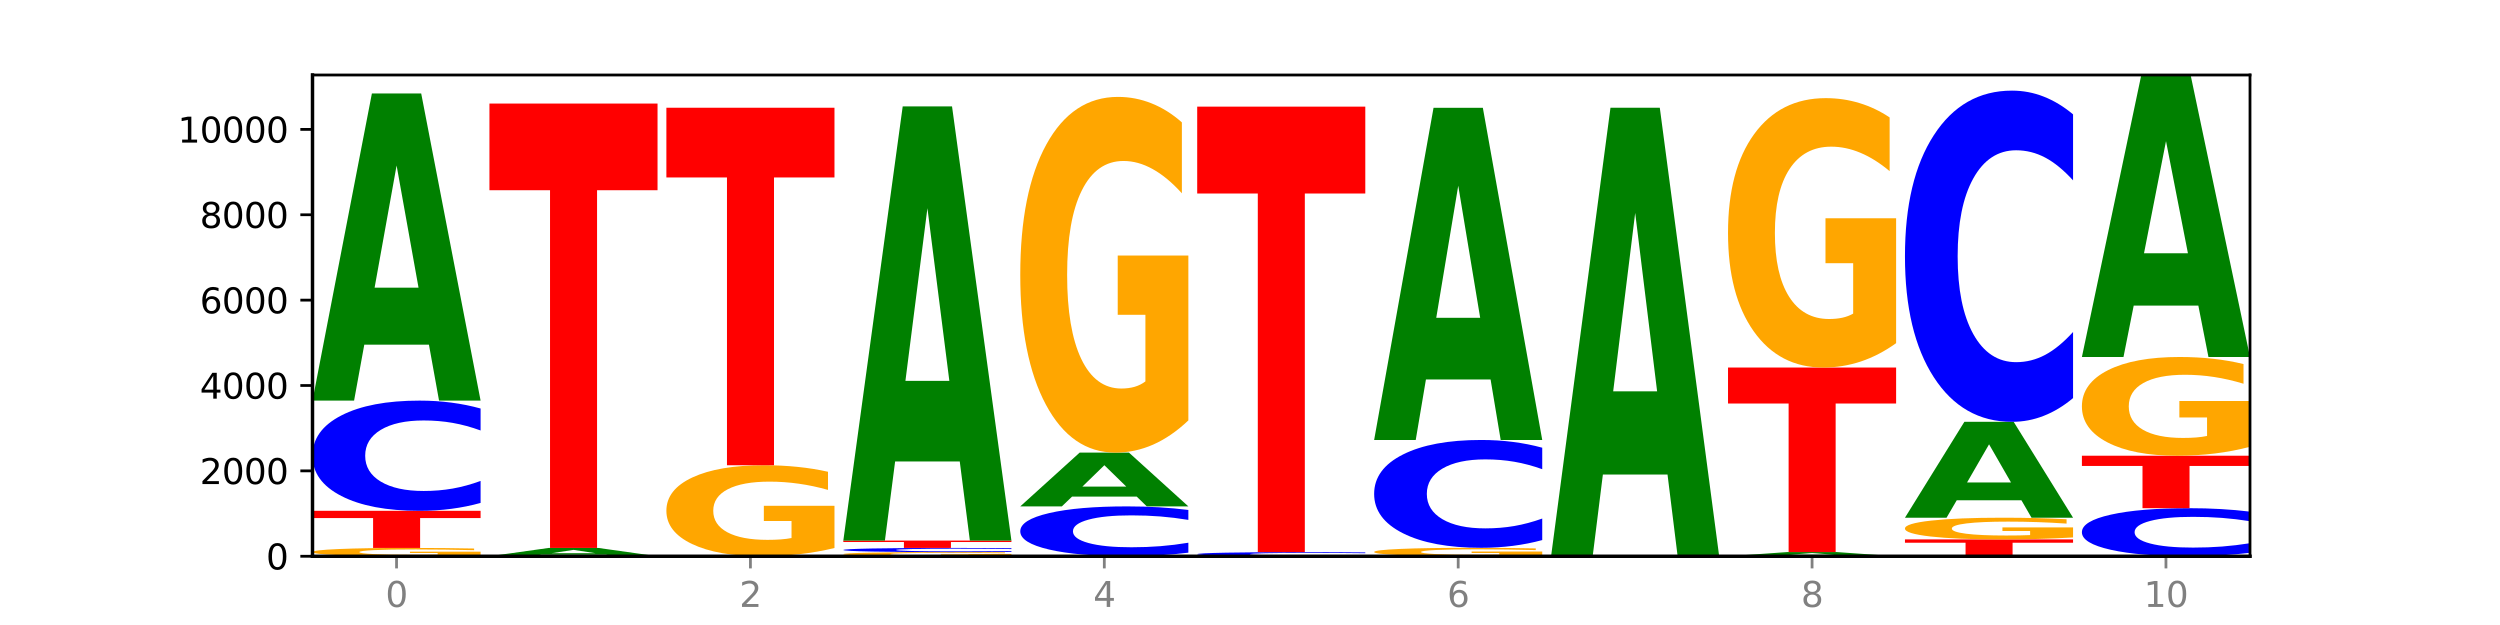 <?xml version="1.0" encoding="utf-8" standalone="no"?>
<!DOCTYPE svg PUBLIC "-//W3C//DTD SVG 1.1//EN"
  "http://www.w3.org/Graphics/SVG/1.1/DTD/svg11.dtd">
<svg xmlns:xlink="http://www.w3.org/1999/xlink" width="720pt" height="180pt" viewBox="0 0 720 180" xmlns="http://www.w3.org/2000/svg" version="1.1">
 <defs>
  <style type="text/css">*{stroke-linejoin: round; stroke-linecap: butt}</style>
 </defs>
 <g id="figure_1">
  <g id="patch_1">
   <path d="M 0 180 
L 720 180 
L 720 0 
L 0 0 
z
" style="fill: #ffffff"/>
  </g>
  <g id="axes_1">
   <g id="patch_2">
    <path d="M 90 160.2 
L 648 160.2 
L 648 21.6 
L 90 21.6 
z
" style="fill: #ffffff"/>
   </g>
   <g id="line2d_1">
    <path d="M 90 160.2 
L 648 160.2 
" clip-path="url(#p8528173e9a)" style="fill: none; stroke: #000000; stroke-width: 0.5; stroke-linecap: square"/>
   </g>
   <g id="patch_3">
    <path d="M 138.411 159.983 
Q 133.529 160.092 128.277 160.146 
Q 123.026 160.2 117.428 160.2 
Q 104.777 160.2 97.389 159.877 
Q 90 159.554 90 159.002 
Q 90 158.444 97.519 158.123 
Q 105.048 157.803 118.144 157.803 
Q 123.189 157.803 127.811 157.846 
Q 132.444 157.889 136.545 157.975 
L 136.545 158.452 
Q 132.313 158.343 128.126 158.289 
Q 123.938 158.235 119.728 158.235 
Q 111.938 158.235 107.717 158.434 
Q 103.497 158.632 103.497 159.002 
Q 103.497 159.369 107.566 159.569 
Q 111.634 159.768 119.12 159.768 
Q 121.16 159.768 122.907 159.757 
Q 124.654 159.745 126.042 159.72 
L 126.042 159.271 
L 118.068 159.271 
L 118.068 158.872 
L 138.411 158.872 
L 138.411 159.983 
z
" clip-path="url(#p8528173e9a)" style="fill: #ffa600"/>
   </g>
   <g id="patch_4">
    <path d="M 90 147.119 
L 138.411 147.119 
L 138.411 149.203 
L 120.994 149.203 
L 120.994 157.803 
L 107.45 157.803 
L 107.45 149.203 
L 90 149.203 
L 90 147.119 
z
" clip-path="url(#p8528173e9a)" style="fill: #ff0000"/>
   </g>
   <g id="patch_5">
    <path d="M 138.411 144.844 
Q 134.361 145.972 129.983 146.542 
Q 125.604 147.119 120.835 147.119 
Q 106.613 147.119 98.306 142.844 
Q 90 138.569 90 131.258 
Q 90 123.921 98.306 119.652 
Q 106.613 115.377 120.835 115.377 
Q 125.604 115.377 129.983 115.954 
Q 134.361 116.524 138.411 117.652 
L 138.411 123.98 
Q 134.325 122.485 130.361 121.79 
Q 126.397 121.095 122.018 121.095 
Q 114.163 121.095 109.662 123.803 
Q 105.173 126.504 105.173 131.258 
Q 105.173 135.992 109.662 138.7 
Q 114.163 141.402 122.018 141.402 
Q 126.397 141.402 130.361 140.707 
Q 134.325 140.005 138.411 138.51 
L 138.411 144.844 
z
" clip-path="url(#p8528173e9a)" style="fill: #0000ff"/>
   </g>
   <g id="patch_6">
    <path d="M 123.534 99.263 
L 104.916 99.263 
L 101.977 115.377 
L 90 115.377 
L 107.104 26.923 
L 121.307 26.923 
L 138.411 115.377 
L 126.444 115.377 
L 123.534 99.263 
z
M 107.886 82.847 
L 120.535 82.847 
L 114.22 47.662 
L 107.886 82.847 
z
" clip-path="url(#p8528173e9a)" style="fill: #008000"/>
   </g>
   <g id="patch_7">
    <path d="M 174.493 159.763 
L 155.875 159.763 
L 152.935 160.2 
L 140.959 160.2 
L 158.063 157.803 
L 172.266 157.803 
L 189.37 160.2 
L 177.403 160.2 
L 174.493 159.763 
z
M 158.845 159.318 
L 171.494 159.318 
L 165.179 158.365 
L 158.845 159.318 
z
" clip-path="url(#p8528173e9a)" style="fill: #008000"/>
   </g>
   <g id="patch_8">
    <path d="M 140.959 29.825 
L 189.37 29.825 
L 189.37 54.784 
L 171.953 54.784 
L 171.953 157.803 
L 158.409 157.803 
L 158.409 54.784 
L 140.959 54.784 
L 140.959 29.825 
z
" clip-path="url(#p8528173e9a)" style="fill: #ff0000"/>
   </g>
   <g id="patch_9">
    <path d="M 240.329 157.829 
Q 235.446 159.014 230.195 159.61 
Q 224.944 160.2 219.346 160.2 
Q 206.695 160.2 199.306 156.67 
Q 191.918 153.14 191.918 147.103 
Q 191.918 140.996 199.437 137.493 
Q 206.966 133.99 220.062 133.99 
Q 225.107 133.99 229.729 134.466 
Q 234.361 134.937 238.463 135.868 
L 238.463 141.093 
Q 234.231 139.897 230.043 139.306 
Q 225.855 138.711 221.646 138.711 
Q 213.856 138.711 209.635 140.887 
Q 205.415 143.059 205.415 147.103 
Q 205.415 151.109 209.483 153.297 
Q 213.552 155.479 221.038 155.479 
Q 223.078 155.479 224.825 155.354 
Q 226.571 155.224 227.96 154.954 
L 227.96 150.048 
L 219.986 150.048 
L 219.986 145.679 
L 240.329 145.679 
L 240.329 157.829 
z
" clip-path="url(#p8528173e9a)" style="fill: #ffa600"/>
   </g>
   <g id="patch_10">
    <path d="M 191.918 31.029 
L 240.329 31.029 
L 240.329 51.109 
L 222.912 51.109 
L 222.912 133.99 
L 209.368 133.99 
L 209.368 51.109 
L 191.918 51.109 
L 191.918 31.029 
z
" clip-path="url(#p8528173e9a)" style="fill: #ff0000"/>
   </g>
   <g id="patch_11">
    <path d="M 291.288 160.092 
Q 286.405 160.146 281.154 160.173 
Q 275.903 160.2 270.305 160.2 
Q 257.654 160.2 250.265 160.039 
Q 242.877 159.879 242.877 159.604 
Q 242.877 159.326 250.395 159.167 
Q 257.925 159.008 271.021 159.008 
Q 276.066 159.008 280.688 159.029 
Q 285.32 159.051 289.422 159.093 
L 289.422 159.331 
Q 285.19 159.276 281.002 159.249 
Q 276.814 159.222 272.605 159.222 
Q 264.815 159.222 260.594 159.321 
Q 256.374 159.42 256.374 159.604 
Q 256.374 159.786 260.442 159.886 
Q 264.511 159.985 271.997 159.985 
Q 274.037 159.985 275.784 159.98 
Q 277.53 159.974 278.919 159.961 
L 278.919 159.738 
L 270.945 159.738 
L 270.945 159.539 
L 291.288 159.539 
L 291.288 160.092 
z
" clip-path="url(#p8528173e9a)" style="fill: #ffa600"/>
   </g>
   <g id="patch_12">
    <path d="M 291.288 158.921 
Q 287.238 158.964 282.859 158.986 
Q 278.481 159.008 273.711 159.008 
Q 259.489 159.008 251.183 158.845 
Q 242.877 158.683 242.877 158.405 
Q 242.877 158.127 251.183 157.965 
Q 259.489 157.803 273.711 157.803 
Q 278.481 157.803 282.859 157.825 
Q 287.238 157.846 291.288 157.889 
L 291.288 158.129 
Q 287.202 158.072 283.237 158.046 
Q 279.273 158.02 274.895 158.02 
Q 267.04 158.02 262.539 158.123 
Q 258.05 158.225 258.05 158.405 
Q 258.05 158.585 262.539 158.688 
Q 267.04 158.79 274.895 158.79 
Q 279.273 158.79 283.237 158.764 
Q 287.202 158.737 291.288 158.681 
L 291.288 158.921 
z
" clip-path="url(#p8528173e9a)" style="fill: #0000ff"/>
   </g>
   <g id="patch_13">
    <path d="M 242.877 155.688 
L 291.288 155.688 
L 291.288 156.101 
L 273.871 156.101 
L 273.871 157.803 
L 260.327 157.803 
L 260.327 156.101 
L 242.877 156.101 
L 242.877 155.688 
z
" clip-path="url(#p8528173e9a)" style="fill: #ff0000"/>
   </g>
   <g id="patch_14">
    <path d="M 276.411 132.908 
L 257.793 132.908 
L 254.853 155.688 
L 242.877 155.688 
L 259.98 30.636 
L 274.184 30.636 
L 291.288 155.688 
L 279.321 155.688 
L 276.411 132.908 
z
M 260.762 109.698 
L 273.412 109.698 
L 267.097 59.956 
L 260.762 109.698 
z
" clip-path="url(#p8528173e9a)" style="fill: #008000"/>
   </g>
   <g id="patch_15">
    <path d="M 342.247 159.171 
Q 338.197 159.681 333.818 159.939 
Q 329.439 160.2 324.67 160.2 
Q 310.448 160.2 302.142 158.266 
Q 293.836 156.332 293.836 153.025 
Q 293.836 149.706 302.142 147.775 
Q 310.448 145.841 324.67 145.841 
Q 329.439 145.841 333.818 146.102 
Q 338.197 146.36 342.247 146.87 
L 342.247 149.732 
Q 338.16 149.056 334.196 148.742 
Q 330.232 148.427 325.853 148.427 
Q 317.998 148.427 313.498 149.652 
Q 309.009 150.874 309.009 153.025 
Q 309.009 155.166 313.498 156.391 
Q 317.998 157.614 325.853 157.614 
Q 330.232 157.614 334.196 157.299 
Q 338.16 156.982 342.247 156.305 
L 342.247 159.171 
z
" clip-path="url(#p8528173e9a)" style="fill: #0000ff"/>
   </g>
   <g id="patch_16">
    <path d="M 327.37 143.019 
L 308.752 143.019 
L 305.812 145.841 
L 293.836 145.841 
L 310.939 130.351 
L 325.143 130.351 
L 342.247 145.841 
L 330.28 145.841 
L 327.37 143.019 
z
M 311.721 140.144 
L 324.371 140.144 
L 318.056 133.983 
L 311.721 140.144 
z
" clip-path="url(#p8528173e9a)" style="fill: #008000"/>
   </g>
   <g id="patch_17">
    <path d="M 342.247 121.082 
Q 337.364 125.716 332.113 128.044 
Q 326.862 130.351 321.263 130.351 
Q 308.613 130.351 301.224 116.553 
Q 293.836 102.756 293.836 79.16 
Q 293.836 55.29 301.354 41.598 
Q 308.884 27.907 321.98 27.907 
Q 327.025 27.907 331.647 29.769 
Q 336.279 31.61 340.38 35.25 
L 340.38 55.671 
Q 336.149 50.994 331.961 48.688 
Q 327.773 46.36 323.564 46.36 
Q 315.774 46.36 311.553 54.867 
Q 307.333 63.353 307.333 79.16 
Q 307.333 94.82 311.401 103.369 
Q 315.47 111.898 322.956 111.898 
Q 324.996 111.898 326.742 111.411 
Q 328.489 110.903 329.878 109.845 
L 329.878 90.672 
L 321.904 90.672 
L 321.904 73.595 
L 342.247 73.595 
L 342.247 121.082 
z
" clip-path="url(#p8528173e9a)" style="fill: #ffa600"/>
   </g>
   <g id="patch_18">
    <path d="M 393.205 160.115 
Q 389.156 160.157 384.777 160.178 
Q 380.398 160.2 375.629 160.2 
Q 361.407 160.2 353.101 160.039 
Q 344.795 159.879 344.795 159.604 
Q 344.795 159.328 353.101 159.168 
Q 361.407 159.008 375.629 159.008 
Q 380.398 159.008 384.777 159.029 
Q 389.156 159.051 393.205 159.093 
L 393.205 159.331 
Q 389.119 159.275 385.155 159.248 
Q 381.191 159.222 376.812 159.222 
Q 368.957 159.222 364.457 159.324 
Q 359.968 159.426 359.968 159.604 
Q 359.968 159.782 364.457 159.884 
Q 368.957 159.985 376.812 159.985 
Q 381.191 159.985 385.155 159.959 
Q 389.119 159.933 393.205 159.877 
L 393.205 160.115 
z
" clip-path="url(#p8528173e9a)" style="fill: #0000ff"/>
   </g>
   <g id="patch_19">
    <path d="M 344.795 30.71 
L 393.205 30.71 
L 393.205 55.731 
L 375.789 55.731 
L 375.789 159.008 
L 362.245 159.008 
L 362.245 55.731 
L 344.795 55.731 
L 344.795 30.71 
z
" clip-path="url(#p8528173e9a)" style="fill: #ff0000"/>
   </g>
   <g id="patch_20">
    <path d="M 444.164 159.98 
Q 439.282 160.09 434.031 160.145 
Q 428.78 160.2 423.181 160.2 
Q 410.531 160.2 403.142 159.872 
Q 395.753 159.544 395.753 158.984 
Q 395.753 158.416 403.272 158.091 
Q 410.802 157.766 423.897 157.766 
Q 428.942 157.766 433.564 157.81 
Q 438.197 157.854 442.298 157.94 
L 442.298 158.426 
Q 438.067 158.314 433.879 158.26 
Q 429.691 158.204 425.481 158.204 
Q 417.691 158.204 413.471 158.406 
Q 409.25 158.608 409.25 158.984 
Q 409.25 159.356 413.319 159.559 
Q 417.388 159.762 424.874 159.762 
Q 426.914 159.762 428.66 159.75 
Q 430.407 159.738 431.796 159.713 
L 431.796 159.257 
L 423.821 159.257 
L 423.821 158.851 
L 444.164 158.851 
L 444.164 159.98 
z
" clip-path="url(#p8528173e9a)" style="fill: #ffa600"/>
   </g>
   <g id="patch_21">
    <path d="M 444.164 155.54 
Q 440.115 156.643 435.736 157.201 
Q 431.357 157.766 426.588 157.766 
Q 412.366 157.766 404.06 153.583 
Q 395.753 149.401 395.753 142.248 
Q 395.753 135.07 404.06 130.894 
Q 412.366 126.712 426.588 126.712 
Q 431.357 126.712 435.736 127.276 
Q 440.115 127.834 444.164 128.938 
L 444.164 135.128 
Q 440.078 133.665 436.114 132.985 
Q 432.15 132.305 427.771 132.305 
Q 419.916 132.305 415.415 134.955 
Q 410.927 137.598 410.927 142.248 
Q 410.927 146.88 415.415 149.529 
Q 419.916 152.172 427.771 152.172 
Q 432.15 152.172 436.114 151.492 
Q 440.078 150.806 444.164 149.343 
L 444.164 155.54 
z
" clip-path="url(#p8528173e9a)" style="fill: #0000ff"/>
   </g>
   <g id="patch_22">
    <path d="M 429.288 109.286 
L 410.67 109.286 
L 407.73 126.712 
L 395.753 126.712 
L 412.857 31.054 
L 427.061 31.054 
L 444.164 126.712 
L 432.198 126.712 
L 429.288 109.286 
z
M 413.639 91.532 
L 426.289 91.532 
L 419.974 53.482 
L 413.639 91.532 
z
" clip-path="url(#p8528173e9a)" style="fill: #008000"/>
   </g>
   <g id="patch_23">
    <path d="M 480.247 136.669 
L 461.629 136.669 
L 458.689 160.2 
L 446.712 160.2 
L 463.816 31.029 
L 478.02 31.029 
L 495.123 160.2 
L 483.157 160.2 
L 480.247 136.669 
z
M 464.598 112.695 
L 477.248 112.695 
L 470.933 61.315 
L 464.598 112.695 
z
" clip-path="url(#p8528173e9a)" style="fill: #008000"/>
   </g>
   <g id="patch_24">
    <path d="M 531.206 159.981 
L 512.587 159.981 
L 509.648 160.2 
L 497.671 160.2 
L 514.775 158.995 
L 528.979 158.995 
L 546.082 160.2 
L 534.116 160.2 
L 531.206 159.981 
z
M 515.557 159.757 
L 528.206 159.757 
L 521.892 159.278 
L 515.557 159.757 
z
" clip-path="url(#p8528173e9a)" style="fill: #008000"/>
   </g>
   <g id="patch_25">
    <path d="M 497.671 105.849 
L 546.082 105.849 
L 546.082 116.214 
L 528.666 116.214 
L 528.666 158.995 
L 515.122 158.995 
L 515.122 116.214 
L 497.671 116.214 
L 497.671 105.849 
z
" clip-path="url(#p8528173e9a)" style="fill: #ff0000"/>
   </g>
   <g id="patch_26">
    <path d="M 546.082 98.829 
Q 541.2 102.339 535.949 104.102 
Q 530.697 105.849 525.099 105.849 
Q 512.448 105.849 505.06 95.4 
Q 497.671 84.95 497.671 67.08 
Q 497.671 49.002 505.19 38.633 
Q 512.72 28.263 525.815 28.263 
Q 530.86 28.263 535.482 29.674 
Q 540.115 31.068 544.216 33.825 
L 544.216 49.29 
Q 539.985 45.749 535.797 44.002 
Q 531.609 42.239 527.399 42.239 
Q 519.609 42.239 515.389 48.681 
Q 511.168 55.108 511.168 67.08 
Q 511.168 78.94 515.237 85.415 
Q 519.305 91.874 526.792 91.874 
Q 528.831 91.874 530.578 91.505 
Q 532.325 91.121 533.714 90.319 
L 533.714 75.799 
L 525.739 75.799 
L 525.739 62.865 
L 546.082 62.865 
L 546.082 98.829 
z
" clip-path="url(#p8528173e9a)" style="fill: #ffa600"/>
   </g>
   <g id="patch_27">
    <path d="M 548.63 155.356 
L 597.041 155.356 
L 597.041 156.301 
L 579.624 156.301 
L 579.624 160.2 
L 566.081 160.2 
L 566.081 156.301 
L 548.63 156.301 
L 548.63 155.356 
z
" clip-path="url(#p8528173e9a)" style="fill: #ff0000"/>
   </g>
   <g id="patch_28">
    <path d="M 597.041 154.79 
Q 592.159 155.073 586.908 155.215 
Q 581.656 155.356 576.058 155.356 
Q 563.407 155.356 556.019 154.513 
Q 548.63 153.671 548.63 152.229 
Q 548.63 150.771 556.149 149.935 
Q 563.679 149.099 576.774 149.099 
Q 581.819 149.099 586.441 149.212 
Q 591.074 149.325 595.175 149.547 
L 595.175 150.795 
Q 590.944 150.509 586.756 150.368 
Q 582.568 150.226 578.358 150.226 
Q 570.568 150.226 566.348 150.746 
Q 562.127 151.264 562.127 152.229 
Q 562.127 153.186 566.196 153.708 
Q 570.264 154.229 577.75 154.229 
Q 579.79 154.229 581.537 154.199 
Q 583.284 154.168 584.673 154.104 
L 584.673 152.933 
L 576.698 152.933 
L 576.698 151.889 
L 597.041 151.889 
L 597.041 154.79 
z
" clip-path="url(#p8528173e9a)" style="fill: #ffa600"/>
   </g>
   <g id="patch_29">
    <path d="M 582.164 144.069 
L 563.546 144.069 
L 560.607 149.099 
L 548.63 149.099 
L 565.734 121.487 
L 579.937 121.487 
L 597.041 149.099 
L 585.074 149.099 
L 582.164 144.069 
z
M 566.516 138.944 
L 579.165 138.944 
L 572.85 127.961 
L 566.516 138.944 
z
" clip-path="url(#p8528173e9a)" style="fill: #008000"/>
   </g>
   <g id="patch_30">
    <path d="M 597.041 114.65 
Q 592.992 118.039 588.613 119.753 
Q 584.234 121.487 579.465 121.487 
Q 565.243 121.487 556.936 108.64 
Q 548.63 95.793 548.63 73.823 
Q 548.63 51.774 556.936 38.947 
Q 565.243 26.1 579.465 26.1 
Q 584.234 26.1 588.613 27.833 
Q 592.992 29.548 597.041 32.937 
L 597.041 51.951 
Q 592.955 47.459 588.991 45.37 
Q 585.027 43.281 580.648 43.281 
Q 572.793 43.281 568.292 51.419 
Q 563.804 59.537 563.804 73.823 
Q 563.804 88.049 568.292 96.187 
Q 572.793 104.305 580.648 104.305 
Q 585.027 104.305 588.991 102.216 
Q 592.955 100.108 597.041 95.615 
L 597.041 114.65 
z
" clip-path="url(#p8528173e9a)" style="fill: #0000ff"/>
   </g>
   <g id="patch_31">
    <path d="M 648 159.208 
Q 643.951 159.7 639.572 159.948 
Q 635.193 160.2 630.424 160.2 
Q 616.202 160.2 607.895 158.336 
Q 599.589 156.471 599.589 153.283 
Q 599.589 150.083 607.895 148.222 
Q 616.202 146.357 630.424 146.357 
Q 635.193 146.357 639.572 146.609 
Q 643.951 146.858 648 147.349 
L 648 150.109 
Q 643.914 149.457 639.95 149.154 
Q 635.986 148.851 631.607 148.851 
Q 623.752 148.851 619.251 150.032 
Q 614.762 151.21 614.762 153.283 
Q 614.762 155.347 619.251 156.528 
Q 623.752 157.707 631.607 157.707 
Q 635.986 157.707 639.95 157.403 
Q 643.914 157.097 648 156.445 
L 648 159.208 
z
" clip-path="url(#p8528173e9a)" style="fill: #0000ff"/>
   </g>
   <g id="patch_32">
    <path d="M 599.589 131.248 
L 648 131.248 
L 648 134.195 
L 630.583 134.195 
L 630.583 146.357 
L 617.04 146.357 
L 617.04 134.195 
L 599.589 134.195 
L 599.589 131.248 
z
" clip-path="url(#p8528173e9a)" style="fill: #ff0000"/>
   </g>
   <g id="patch_33">
    <path d="M 648 128.675 
Q 643.118 129.962 637.866 130.608 
Q 632.615 131.248 627.017 131.248 
Q 614.366 131.248 606.978 127.418 
Q 599.589 123.589 599.589 117.039 
Q 599.589 110.413 607.108 106.613 
Q 614.637 102.813 627.733 102.813 
Q 632.778 102.813 637.4 103.33 
Q 642.033 103.841 646.134 104.851 
L 646.134 110.519 
Q 641.903 109.221 637.715 108.581 
Q 633.527 107.935 629.317 107.935 
Q 621.527 107.935 617.306 110.296 
Q 613.086 112.651 613.086 117.039 
Q 613.086 121.386 617.155 123.759 
Q 621.223 126.126 628.709 126.126 
Q 630.749 126.126 632.496 125.991 
Q 634.243 125.85 635.631 125.556 
L 635.631 120.235 
L 627.657 120.235 
L 627.657 115.494 
L 648 115.494 
L 648 128.675 
z
" clip-path="url(#p8528173e9a)" style="fill: #ffa600"/>
   </g>
   <g id="patch_34">
    <path d="M 633.123 88.018 
L 614.505 88.018 
L 611.566 102.813 
L 599.589 102.813 
L 616.693 21.6 
L 630.896 21.6 
L 648 102.813 
L 636.033 102.813 
L 633.123 88.018 
z
M 617.475 72.945 
L 630.124 72.945 
L 623.809 40.641 
L 617.475 72.945 
z
" clip-path="url(#p8528173e9a)" style="fill: #008000"/>
   </g>
   <g id="matplotlib.axis_1">
    <g id="xtick_1">
     <g id="line2d_2">
      <defs>
       <path id="m63401f78d0" d="M 0 0 
L 0 3.5 
" style="stroke: #808080; stroke-width: 0.8"/>
      </defs>
      <g>
       <use xlink:href="#m63401f78d0" x="114.205" y="160.2" style="fill: #808080; stroke: #808080; stroke-width: 0.8"/>
      </g>
     </g>
     <g id="text_1">
      <!-- 0 -->
      <g style="fill: #808080" transform="translate(111.024 174.798) scale(0.1 -0.1)">
       <defs>
        <path id="DejaVuSans-30" d="M 2034 4250 
Q 1547 4250 1301 3770 
Q 1056 3291 1056 2328 
Q 1056 1369 1301 889 
Q 1547 409 2034 409 
Q 2525 409 2770 889 
Q 3016 1369 3016 2328 
Q 3016 3291 2770 3770 
Q 2525 4250 2034 4250 
z
M 2034 4750 
Q 2819 4750 3233 4129 
Q 3647 3509 3647 2328 
Q 3647 1150 3233 529 
Q 2819 -91 2034 -91 
Q 1250 -91 836 529 
Q 422 1150 422 2328 
Q 422 3509 836 4129 
Q 1250 4750 2034 4750 
z
" transform="scale(0.016)"/>
       </defs>
       <use xlink:href="#DejaVuSans-30"/>
      </g>
     </g>
    </g>
    <g id="xtick_2">
     <g id="line2d_3">
      <g>
       <use xlink:href="#m63401f78d0" x="216.123" y="160.2" style="fill: #808080; stroke: #808080; stroke-width: 0.8"/>
      </g>
     </g>
     <g id="text_2">
      <!-- 2 -->
      <g style="fill: #808080" transform="translate(212.942 174.798) scale(0.1 -0.1)">
       <defs>
        <path id="DejaVuSans-32" d="M 1228 531 
L 3431 531 
L 3431 0 
L 469 0 
L 469 531 
Q 828 903 1448 1529 
Q 2069 2156 2228 2338 
Q 2531 2678 2651 2914 
Q 2772 3150 2772 3378 
Q 2772 3750 2511 3984 
Q 2250 4219 1831 4219 
Q 1534 4219 1204 4116 
Q 875 4013 500 3803 
L 500 4441 
Q 881 4594 1212 4672 
Q 1544 4750 1819 4750 
Q 2544 4750 2975 4387 
Q 3406 4025 3406 3419 
Q 3406 3131 3298 2873 
Q 3191 2616 2906 2266 
Q 2828 2175 2409 1742 
Q 1991 1309 1228 531 
z
" transform="scale(0.016)"/>
       </defs>
       <use xlink:href="#DejaVuSans-32"/>
      </g>
     </g>
    </g>
    <g id="xtick_3">
     <g id="line2d_4">
      <g>
       <use xlink:href="#m63401f78d0" x="318.041" y="160.2" style="fill: #808080; stroke: #808080; stroke-width: 0.8"/>
      </g>
     </g>
     <g id="text_3">
      <!-- 4 -->
      <g style="fill: #808080" transform="translate(314.86 174.798) scale(0.1 -0.1)">
       <defs>
        <path id="DejaVuSans-34" d="M 2419 4116 
L 825 1625 
L 2419 1625 
L 2419 4116 
z
M 2253 4666 
L 3047 4666 
L 3047 1625 
L 3713 1625 
L 3713 1100 
L 3047 1100 
L 3047 0 
L 2419 0 
L 2419 1100 
L 313 1100 
L 313 1709 
L 2253 4666 
z
" transform="scale(0.016)"/>
       </defs>
       <use xlink:href="#DejaVuSans-34"/>
      </g>
     </g>
    </g>
    <g id="xtick_4">
     <g id="line2d_5">
      <g>
       <use xlink:href="#m63401f78d0" x="419.959" y="160.2" style="fill: #808080; stroke: #808080; stroke-width: 0.8"/>
      </g>
     </g>
     <g id="text_4">
      <!-- 6 -->
      <g style="fill: #808080" transform="translate(416.778 174.798) scale(0.1 -0.1)">
       <defs>
        <path id="DejaVuSans-36" d="M 2113 2584 
Q 1688 2584 1439 2293 
Q 1191 2003 1191 1497 
Q 1191 994 1439 701 
Q 1688 409 2113 409 
Q 2538 409 2786 701 
Q 3034 994 3034 1497 
Q 3034 2003 2786 2293 
Q 2538 2584 2113 2584 
z
M 3366 4563 
L 3366 3988 
Q 3128 4100 2886 4159 
Q 2644 4219 2406 4219 
Q 1781 4219 1451 3797 
Q 1122 3375 1075 2522 
Q 1259 2794 1537 2939 
Q 1816 3084 2150 3084 
Q 2853 3084 3261 2657 
Q 3669 2231 3669 1497 
Q 3669 778 3244 343 
Q 2819 -91 2113 -91 
Q 1303 -91 875 529 
Q 447 1150 447 2328 
Q 447 3434 972 4092 
Q 1497 4750 2381 4750 
Q 2619 4750 2861 4703 
Q 3103 4656 3366 4563 
z
" transform="scale(0.016)"/>
       </defs>
       <use xlink:href="#DejaVuSans-36"/>
      </g>
     </g>
    </g>
    <g id="xtick_5">
     <g id="line2d_6">
      <g>
       <use xlink:href="#m63401f78d0" x="521.877" y="160.2" style="fill: #808080; stroke: #808080; stroke-width: 0.8"/>
      </g>
     </g>
     <g id="text_5">
      <!-- 8 -->
      <g style="fill: #808080" transform="translate(518.695 174.798) scale(0.1 -0.1)">
       <defs>
        <path id="DejaVuSans-38" d="M 2034 2216 
Q 1584 2216 1326 1975 
Q 1069 1734 1069 1313 
Q 1069 891 1326 650 
Q 1584 409 2034 409 
Q 2484 409 2743 651 
Q 3003 894 3003 1313 
Q 3003 1734 2745 1975 
Q 2488 2216 2034 2216 
z
M 1403 2484 
Q 997 2584 770 2862 
Q 544 3141 544 3541 
Q 544 4100 942 4425 
Q 1341 4750 2034 4750 
Q 2731 4750 3128 4425 
Q 3525 4100 3525 3541 
Q 3525 3141 3298 2862 
Q 3072 2584 2669 2484 
Q 3125 2378 3379 2068 
Q 3634 1759 3634 1313 
Q 3634 634 3220 271 
Q 2806 -91 2034 -91 
Q 1263 -91 848 271 
Q 434 634 434 1313 
Q 434 1759 690 2068 
Q 947 2378 1403 2484 
z
M 1172 3481 
Q 1172 3119 1398 2916 
Q 1625 2713 2034 2713 
Q 2441 2713 2670 2916 
Q 2900 3119 2900 3481 
Q 2900 3844 2670 4047 
Q 2441 4250 2034 4250 
Q 1625 4250 1398 4047 
Q 1172 3844 1172 3481 
z
" transform="scale(0.016)"/>
       </defs>
       <use xlink:href="#DejaVuSans-38"/>
      </g>
     </g>
    </g>
    <g id="xtick_6">
     <g id="line2d_7">
      <g>
       <use xlink:href="#m63401f78d0" x="623.795" y="160.2" style="fill: #808080; stroke: #808080; stroke-width: 0.8"/>
      </g>
     </g>
     <g id="text_6">
      <!-- 10 -->
      <g style="fill: #808080" transform="translate(617.432 174.798) scale(0.1 -0.1)">
       <defs>
        <path id="DejaVuSans-31" d="M 794 531 
L 1825 531 
L 1825 4091 
L 703 3866 
L 703 4441 
L 1819 4666 
L 2450 4666 
L 2450 531 
L 3481 531 
L 3481 0 
L 794 0 
L 794 531 
z
" transform="scale(0.016)"/>
       </defs>
       <use xlink:href="#DejaVuSans-31"/>
       <use xlink:href="#DejaVuSans-30" x="63.623"/>
      </g>
     </g>
    </g>
   </g>
   <g id="matplotlib.axis_2">
    <g id="ytick_1">
     <g id="line2d_8">
      <defs>
       <path id="m989bcaecc6" d="M 0 0 
L -3.5 0 
" style="stroke: #000000; stroke-width: 0.8"/>
      </defs>
      <g>
       <use xlink:href="#m989bcaecc6" x="90" y="160.2" style="stroke: #000000; stroke-width: 0.8"/>
      </g>
     </g>
     <g id="text_7">
      <!-- 0 -->
      <g transform="translate(76.638 163.999) scale(0.1 -0.1)">
       <use xlink:href="#DejaVuSans-30"/>
      </g>
     </g>
    </g>
    <g id="ytick_2">
     <g id="line2d_9">
      <g>
       <use xlink:href="#m989bcaecc6" x="90" y="135.612" style="stroke: #000000; stroke-width: 0.8"/>
      </g>
     </g>
     <g id="text_8">
      <!-- 2000 -->
      <g transform="translate(57.55 139.412) scale(0.1 -0.1)">
       <use xlink:href="#DejaVuSans-32"/>
       <use xlink:href="#DejaVuSans-30" x="63.623"/>
       <use xlink:href="#DejaVuSans-30" x="127.246"/>
       <use xlink:href="#DejaVuSans-30" x="190.869"/>
      </g>
     </g>
    </g>
    <g id="ytick_3">
     <g id="line2d_10">
      <g>
       <use xlink:href="#m989bcaecc6" x="90" y="111.025" style="stroke: #000000; stroke-width: 0.8"/>
      </g>
     </g>
     <g id="text_9">
      <!-- 4000 -->
      <g transform="translate(57.55 114.824) scale(0.1 -0.1)">
       <use xlink:href="#DejaVuSans-34"/>
       <use xlink:href="#DejaVuSans-30" x="63.623"/>
       <use xlink:href="#DejaVuSans-30" x="127.246"/>
       <use xlink:href="#DejaVuSans-30" x="190.869"/>
      </g>
     </g>
    </g>
    <g id="ytick_4">
     <g id="line2d_11">
      <g>
       <use xlink:href="#m989bcaecc6" x="90" y="86.437" style="stroke: #000000; stroke-width: 0.8"/>
      </g>
     </g>
     <g id="text_10">
      <!-- 6000 -->
      <g transform="translate(57.55 90.237) scale(0.1 -0.1)">
       <use xlink:href="#DejaVuSans-36"/>
       <use xlink:href="#DejaVuSans-30" x="63.623"/>
       <use xlink:href="#DejaVuSans-30" x="127.246"/>
       <use xlink:href="#DejaVuSans-30" x="190.869"/>
      </g>
     </g>
    </g>
    <g id="ytick_5">
     <g id="line2d_12">
      <g>
       <use xlink:href="#m989bcaecc6" x="90" y="61.85" style="stroke: #000000; stroke-width: 0.8"/>
      </g>
     </g>
     <g id="text_11">
      <!-- 8000 -->
      <g transform="translate(57.55 65.649) scale(0.1 -0.1)">
       <use xlink:href="#DejaVuSans-38"/>
       <use xlink:href="#DejaVuSans-30" x="63.623"/>
       <use xlink:href="#DejaVuSans-30" x="127.246"/>
       <use xlink:href="#DejaVuSans-30" x="190.869"/>
      </g>
     </g>
    </g>
    <g id="ytick_6">
     <g id="line2d_13">
      <g>
       <use xlink:href="#m989bcaecc6" x="90" y="37.262" style="stroke: #000000; stroke-width: 0.8"/>
      </g>
     </g>
     <g id="text_12">
      <!-- 10000 -->
      <g transform="translate(51.188 41.061) scale(0.1 -0.1)">
       <use xlink:href="#DejaVuSans-31"/>
       <use xlink:href="#DejaVuSans-30" x="63.623"/>
       <use xlink:href="#DejaVuSans-30" x="127.246"/>
       <use xlink:href="#DejaVuSans-30" x="190.869"/>
       <use xlink:href="#DejaVuSans-30" x="254.492"/>
      </g>
     </g>
    </g>
   </g>
   <g id="patch_35">
    <path d="M 90 160.2 
L 90 21.6 
" style="fill: none; stroke: #000000; stroke-linejoin: miter; stroke-linecap: square"/>
   </g>
   <g id="patch_36">
    <path d="M 648 160.2 
L 648 21.6 
" style="fill: none; stroke: #000000; stroke-width: 0.8; stroke-linejoin: miter; stroke-linecap: square"/>
   </g>
   <g id="patch_37">
    <path d="M 90 160.2 
L 648 160.2 
" style="fill: none; stroke: #000000; stroke-linejoin: miter; stroke-linecap: square"/>
   </g>
   <g id="patch_38">
    <path d="M 90 21.6 
L 648 21.6 
" style="fill: none; stroke: #000000; stroke-width: 0.8; stroke-linejoin: miter; stroke-linecap: square"/>
   </g>
  </g>
 </g>
 <defs>
  <clipPath id="p8528173e9a">
   <rect x="90" y="21.6" width="558" height="138.6"/>
  </clipPath>
 </defs>
</svg>
